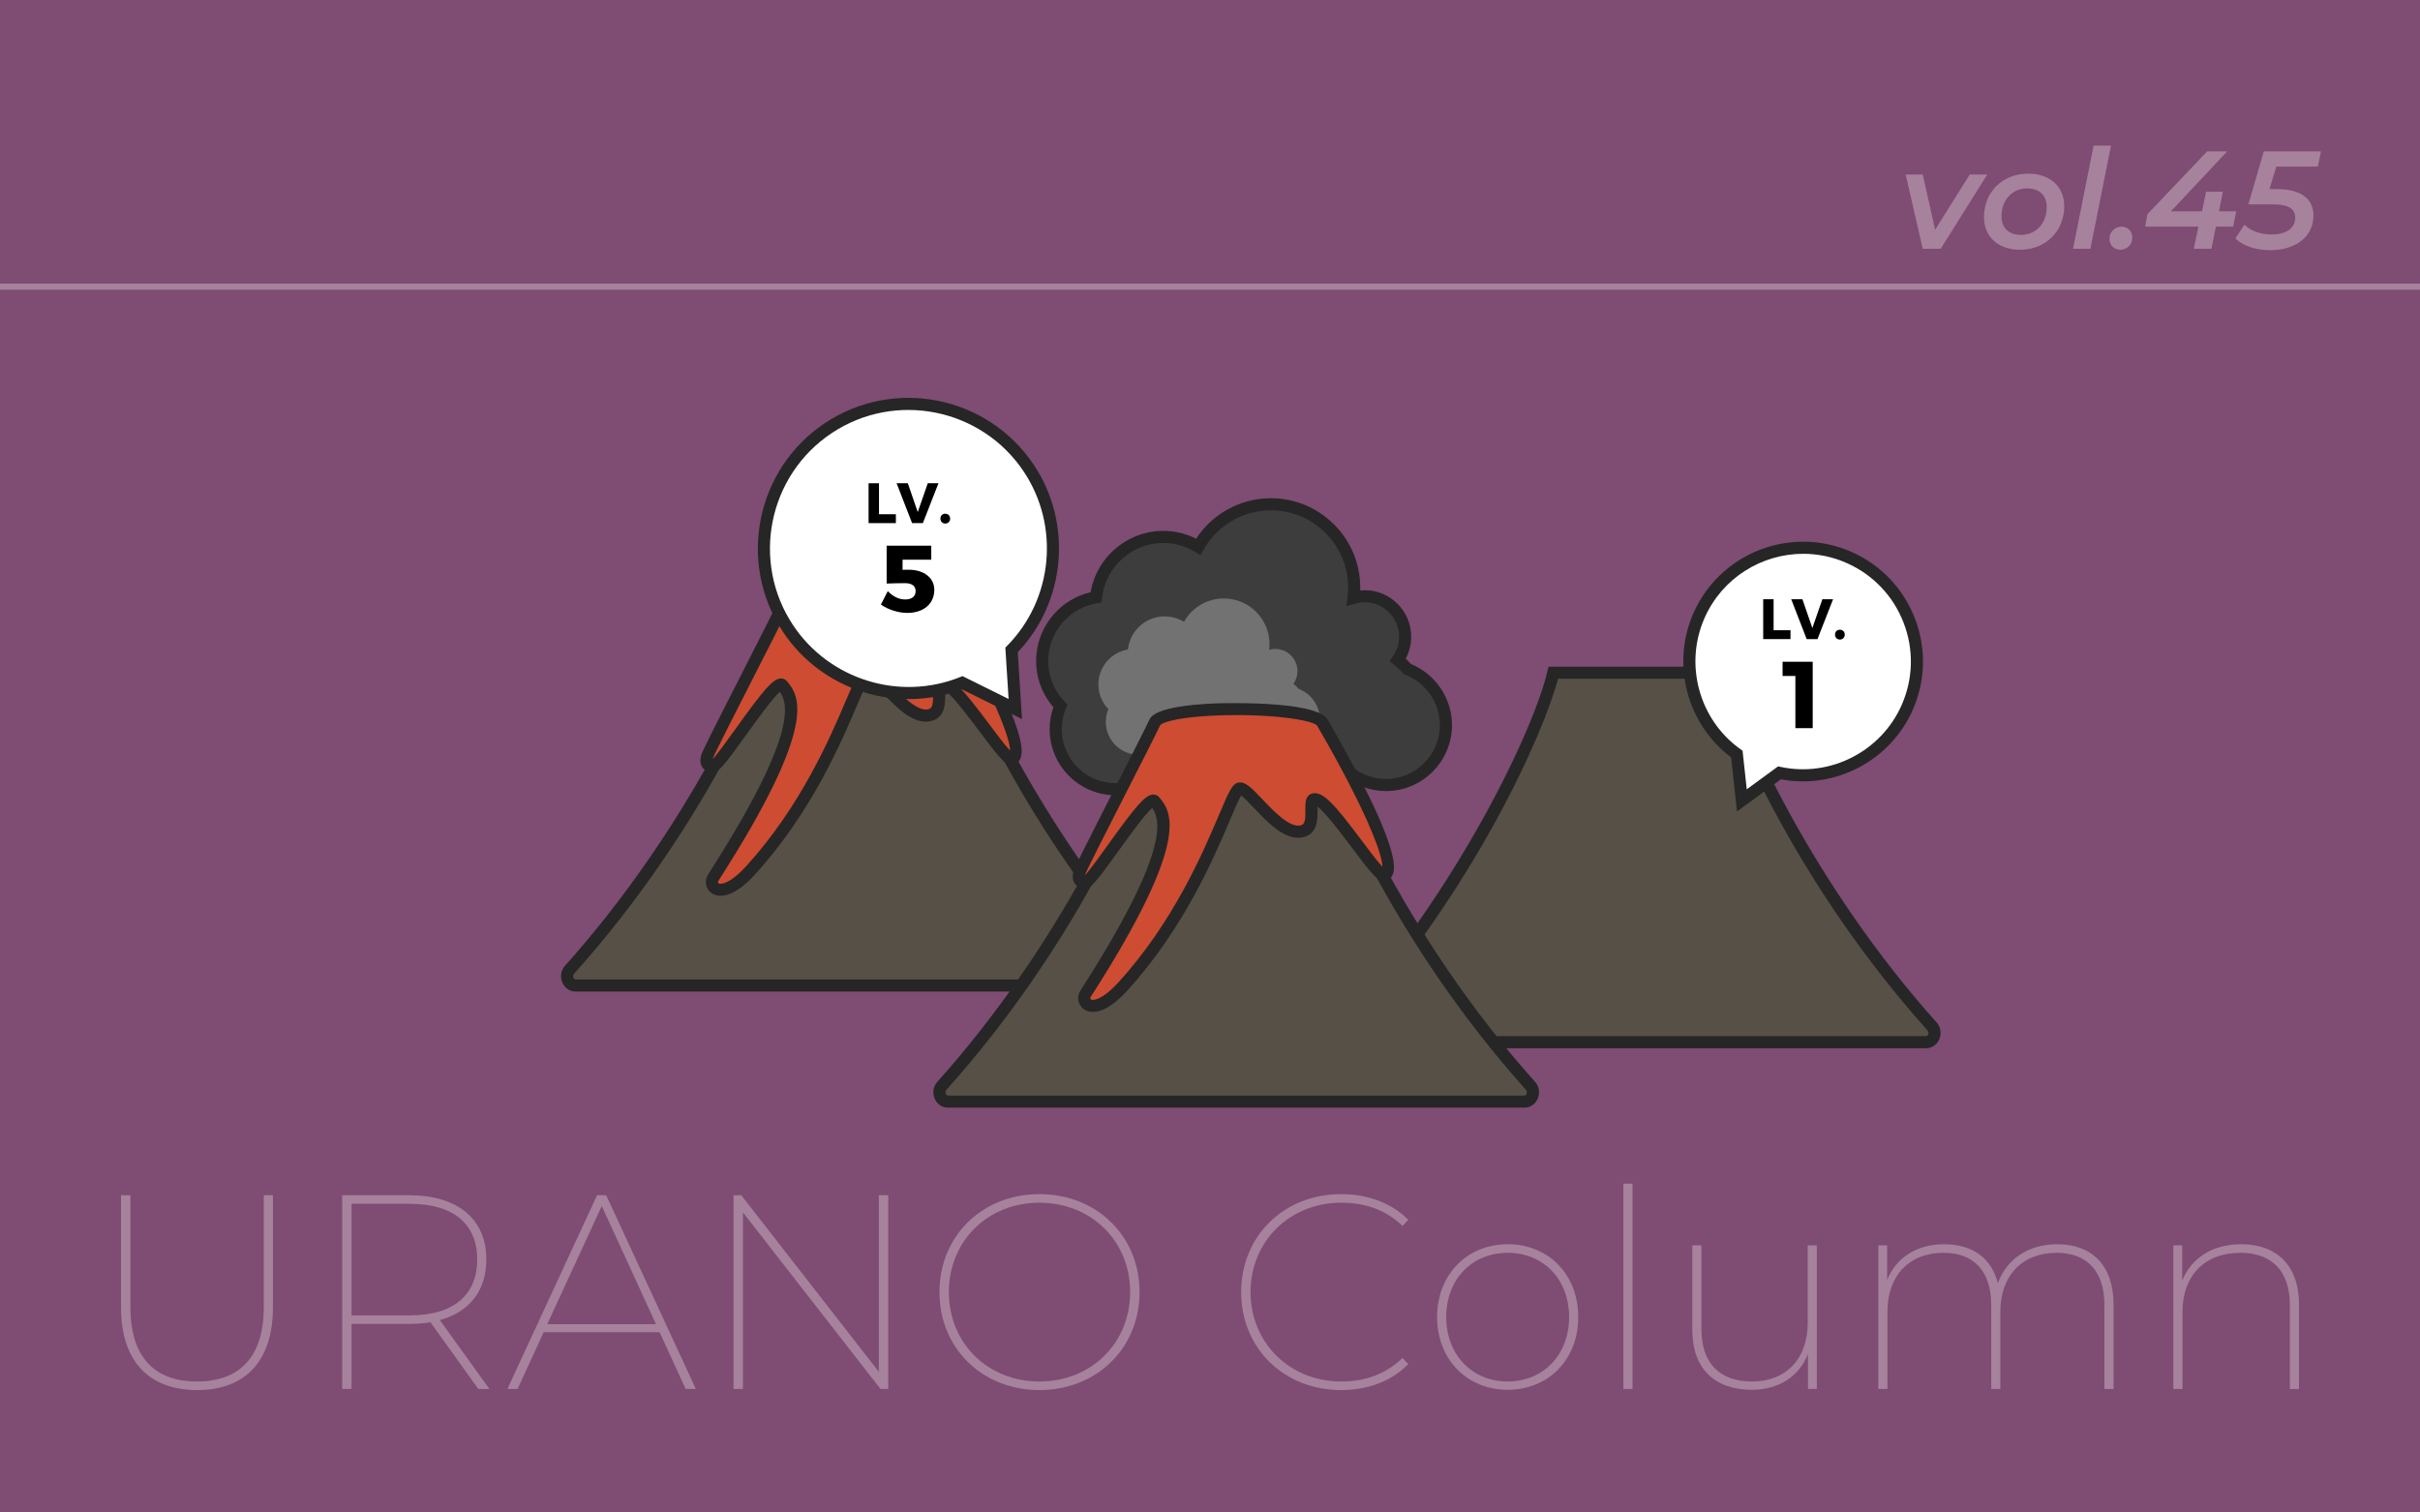 <?xml version="1.0" encoding="utf-8"?>
<!-- Generator: Adobe Illustrator 28.2.0, SVG Export Plug-In . SVG Version: 6.00 Build 0)  -->
<svg version="1.1" id="レイヤー_1" xmlns="http://www.w3.org/2000/svg" xmlns:xlink="http://www.w3.org/1999/xlink" x="0px"
	 y="0px" viewBox="0 0 400 250" style="enable-background:new 0 0 400 250;" xml:space="preserve">
<rect x="0" y="0" width="400" height="250" fill="#333333" stroke="none"/>
<style type="text/css">
	.st0{fill:#7F4C73;}
	.st1{fill:#A6829D;}
	.st2{fill:#565046;}
	.st3{fill:#262626;}
	.st4{fill:#CE4C32;}
	.st5{fill:#3D3D3D;}
	.st6{fill:#727272;}
	.st7{fill:#FFFFFF;}
</style>
<g>
	<polyline class="st0" points="400,250 0,250 0,0 400,0 400,250 	"/>
	<path class="st1" d="M45.114,197.562h-1.51v18.481c0,8.28-4.026,12.306-11.024,12.306
		c-7.044,0-11.024-4.026-11.024-12.306v-18.481h-1.556v18.527c0,9.103,4.803,13.678,12.58,13.678
		c7.777,0,12.534-4.574,12.534-13.678V197.562"/>
	<path class="st1" d="M58.109,217.416v-18.436h9.652c7.182,0,11.117,3.339,11.117,9.195
		c0,5.901-3.934,9.241-11.117,9.241H58.109 M67.67,197.562H56.553v32.022h1.556v-10.75h9.561
		c1.235,0,2.424-0.091,3.477-0.274l7.914,11.025h1.83l-8.189-11.391
		c4.894-1.327,7.685-4.849,7.685-10.018C80.388,201.496,75.63,197.562,67.67,197.562"/>
	<path class="st1" d="M90.454,218.88l9.012-19.534l8.966,19.534H90.454 M100.197,197.562h-1.509
		l-14.822,32.022h1.692l4.3-9.378h19.168l4.301,9.378h1.692L100.197,197.562"/>
	<polyline class="st1" points="146.815,197.562 145.26,197.562 145.26,226.748 122.524,197.562 
		121.243,197.562 121.243,229.584 122.799,229.584 122.799,200.398 145.535,229.584 146.815,229.584 
		146.815,197.562 	"/>
	<path class="st1" d="M171.795,228.349c-8.509,0-14.959-6.313-14.959-14.776
		c0-8.463,6.45-14.776,14.959-14.776c8.554,0,15.004,6.313,15.004,14.776
		C186.8,222.036,180.35,228.349,171.795,228.349 M171.795,197.379c-9.423,0-16.514,6.908-16.514,16.194
		c0,9.286,7.091,16.194,16.514,16.194c9.47,0,16.56-6.908,16.56-16.194
		C188.355,204.287,181.265,197.379,171.795,197.379"/>
	<path class="st1" d="M221.662,197.379c-9.423,0-16.514,6.908-16.514,16.194
		c0,9.286,7.091,16.194,16.514,16.194c4.346,0,8.326-1.418,11.117-4.3l-0.961-1.006
		c-2.836,2.744-6.312,3.888-10.11,3.888c-8.554,0-15.004-6.404-15.004-14.776
		c0-8.372,6.45-14.776,15.004-14.776c3.798,0,7.274,1.098,10.11,3.843l0.961-1.007
		C229.987,198.797,226.007,197.379,221.662,197.379"/>
	<path class="st1" d="M249.204,228.349c-5.81,0-10.156-4.346-10.156-10.659
		c0-6.313,4.346-10.613,10.156-10.613c5.809,0,10.155,4.3,10.155,10.613
		C259.36,224.003,255.013,228.349,249.204,228.349 M249.204,205.659c-6.68,0-11.665,4.987-11.665,12.032
		c0,7.045,4.986,12.031,11.665,12.031c6.724,0,11.665-4.986,11.665-12.031
		C260.869,210.646,255.929,205.659,249.204,205.659"/>
	<polyline class="st1" points="269.838,195.641 268.328,195.641 268.328,229.584 269.838,229.584 
		269.838,195.641 	"/>
	<path class="st1" d="M300.305,205.842h-1.51v12.809c0,5.856-3.477,9.698-9.195,9.698
		c-5.306,0-8.371-2.974-8.371-8.646v-13.861h-1.51v13.952c0,6.542,3.798,9.927,9.835,9.927
		c4.529,0,7.823-2.242,9.287-5.901v5.764h1.464V205.842"/>
	<path class="st1" d="M340.014,205.659c-4.895,0-8.418,2.608-9.79,6.45
		c-1.052-4.254-4.345-6.45-8.874-6.45c-4.621,0-7.96,2.287-9.424,5.901v-5.718h-1.463v23.742h1.51
		v-12.809c0-5.855,3.522-9.698,9.286-9.698c4.941,0,7.869,2.973,7.869,8.646v13.861h1.51v-12.809
		c0-5.855,3.568-9.698,9.287-9.698c4.986,0,7.913,2.973,7.913,8.646v13.861h1.51v-13.953
		C349.347,209.09,345.732,205.659,340.014,205.659"/>
	<path class="st1" d="M370.439,205.659c-4.803,0-8.233,2.333-9.743,5.993v-5.809h-1.464v23.742h1.51v-12.809
		c0-5.855,3.614-9.698,9.561-9.698c5.169,0,8.189,2.973,8.189,8.646v13.861H380v-13.953
		C380,209.09,376.249,205.659,370.439,205.659"/>
	<polyline class="st1" points="328.478,28.843 325.58,28.843 319.855,37.972 317.808,28.843 314.98,28.843 
		317.808,41.122 320.774,41.122 328.478,28.843 	"/>
	<path class="st1" d="M334.068,38.823c-2.069,0-3.242-1.173-3.242-3.082c0-2.713,1.793-4.599,4.23-4.599
		c2.07,0,3.242,1.173,3.242,3.082C338.299,36.937,336.506,38.823,334.068,38.823 M335.218,28.705
		c-4.254,0-7.289,3.059-7.289,7.175c0,3.242,2.346,5.404,5.955,5.404c4.255,0,7.313-3.082,7.313-7.198
		C341.196,30.82,338.852,28.705,335.218,28.705"/>
	<polyline class="st1" points="348.926,24.06 346.052,24.06 342.648,41.122 345.522,41.122 348.926,24.06 	
		"/>
	<path class="st1" d="M350.675,37.466c-1.104,0-2.001,0.828-2.001,2.023c0,1.035,0.782,1.794,1.794,1.794
		c1.035,0,1.978-0.805,1.978-2.024C352.445,38.202,351.687,37.466,350.675,37.466"/>
	<polyline class="st1" points="368.129,25.025 364.817,25.025 354.953,35.397 354.562,37.466 363.369,37.466 
		362.61,41.122 365.53,41.122 366.267,37.466 369.118,37.466 369.624,34.936 366.772,34.936 
		367.416,31.694 364.634,31.694 363.967,34.936 358.816,34.936 368.129,25.025 	"/>
	<path class="st1" d="M383.631,25.025h-9.451l-2.553,8.761h4.14c2.599,0,3.61,0.828,3.61,2.162
		c0,1.77-1.426,2.805-3.933,2.805c-1.886,0-3.495-0.643-4.461-1.609l-1.495,2.276
		c1.266,1.219,3.335,1.932,5.773,1.932c4.23,0,7.128-2.276,7.128-5.726
		c0-2.667-1.932-4.369-6.048-4.369h-1.219l1.127-3.725h6.876L383.631,25.025"/>
	<polyline class="st1" points="400,46.889 0,46.889 0,47.889 400,47.889 400,46.889 	"/>
	<path class="st2" d="M191.44,160.289c-20.203-22.514-32.5-48.961-34.687-58.465h-13.965h-13.965
		c-2.187,9.504-14.484,35.951-34.687,58.465c-0.873,0.973-0.239,2.606,1.012,2.606h47.64h47.64
		C191.679,162.895,192.313,161.262,191.44,160.289z"/>
	<path class="st3" d="M190.429,163.895H95.149c-0.946,0-1.783-0.558-2.184-1.455
		c-0.424-0.95-0.256-2.056,0.428-2.818c20.058-22.353,32.338-48.819,34.456-58.021l0.179-0.776h29.521
		l0.179,0.776c2.117,9.202,14.398,35.668,34.457,58.021c0.684,0.763,0.852,1.868,0.428,2.818
		C192.212,163.337,191.375,163.895,190.429,163.895z M129.606,102.824
		c-2.419,9.182-13.852,34.872-34.725,58.133c-0.191,0.213-0.171,0.484-0.09,0.667
		c0.045,0.102,0.151,0.271,0.357,0.271h95.28c0.206,0,0.312-0.169,0.357-0.271
		c0.082-0.183,0.101-0.454-0.09-0.667c-20.873-23.261-32.306-48.951-34.725-58.133H129.606z"/>
	<path class="st4" d="M129.32,100.255c-1.568,3.367-12.269,23.981-12.455,24.837
		c-0.186,0.856-0.186,1.483,1.022,1.52c1.208,0.037,10.22-14.861,11.433-13.363
		c1.859,2.295,4.577,6.905-11.431,31.822c-0.95,1.479,1.248,4.183,6.134-1.167
		c13.429-14.705,17.718-32.445,19.314-32.756c1.596-0.311,6.533,8.127,10.425,7.041
		c2.509-0.7,0.788-4.947,1.859-5.252c2.323-0.661,10.471,13.206,11.72,12.512
		c3.311-1.838-9.416-23.658-10.302-25.195C155.366,97.356,130.761,97.162,129.32,100.255z"/>
	<path class="st3" d="M119.116,148.067c-0.808,0-1.33-0.303-1.576-0.492
		c-0.935-0.719-1.146-2.027-0.493-3.045c14.739-22.941,13.261-28.166,11.86-30.177
		c-1.209,1.03-3.952,4.853-5.661,7.233c-3.818,5.319-4.48,6.019-5.39,6.025
		c-0.294-0.01-1.186-0.037-1.72-0.721c-0.537-0.688-0.343-1.582-0.25-2.011
		c0.108-0.497,1.404-3.104,6.932-13.948c2.53-4.963,4.92-9.651,5.594-11.1
		c0.268-0.574,1.082-2.323,10.782-2.749c0.168-0.006,16.798-0.642,18.709,2.671l0.078,0.135
		c4.485,7.751,11.851,21.329,10.789,25.169c-0.2,0.723-0.625,1.087-0.945,1.265
		c-1.258,0.702-2.337-0.635-5.886-5.377c-1.58-2.111-4.362-5.828-5.718-6.802
		c-0.001,0.177,0.002,0.366,0.005,0.521c0.025,1.442,0.067,3.855-2.196,4.487
		c-2.987,0.829-5.967-2.321-8.365-4.854c-0.673-0.711-1.551-1.638-2.06-2.013
		c-0.415,0.692-1.124,2.362-1.813,3.985c-2.678,6.308-7.664,18.05-17.032,28.308
		C122.203,147.379,120.334,148.067,119.116,148.067z M129.093,112.142c0.394,0,0.758,0.172,1.004,0.477
		c1.916,2.365,5.481,6.768-11.367,32.993c-0.074,0.115-0.089,0.287,0.029,0.378
		c0.385,0.299,1.997,0.009,4.525-2.761c9.137-10.005,14.036-21.541,16.667-27.74
		c1.725-4.062,2.216-5.132,3.194-5.323c1.149-0.229,2.213,0.898,3.972,2.757
		c1.813,1.916,4.557,4.809,6.375,4.302c0.658-0.183,0.761-0.96,0.733-2.525
		c-0.02-1.122-0.042-2.394,1.121-2.725c1.771-0.502,3.858,1.98,8.194,7.773
		c1.122,1.499,2.574,3.438,3.417,4.323c0.002-2.042-2.638-9.235-10.706-23.18l-0.079-0.137
		c-0.653-0.838-6.76-1.91-15.208-1.728c-7.052,0.154-10.325,1.099-10.744,1.663
		c-0.698,1.496-3.089,6.186-5.62,11.15c-2.908,5.705-6.528,12.806-6.775,13.526l-0.018,0.095
		c0.762-0.787,2.437-3.12,3.815-5.04c4.506-6.278,6.119-8.24,7.432-8.278L129.093,112.142z
		 M117.544,125.695L117.544,125.695z M155.765,113.912L155.765,113.912z M143.338,112.129L143.338,112.129z
		 M129.32,100.254h0.01H129.32z"/>
	<path class="st2" d="M319.355,169.662c-20.203-22.514-32.5-48.961-34.687-58.465h-13.965h-13.965
		c-2.187,9.504-14.484,35.951-34.687,58.465c-0.873,0.973-0.239,2.606,1.012,2.606h47.64h47.64
		C319.594,172.268,320.228,170.635,319.355,169.662z"/>
	<path class="st3" d="M318.344,173.268h-95.28c-0.946,0-1.782-0.558-2.184-1.454
		c-0.424-0.95-0.256-2.057,0.428-2.819c20.059-22.353,32.339-48.819,34.456-58.021l0.179-0.776h29.521
		l0.179,0.776c2.118,9.203,14.399,35.669,34.457,58.021c0.684,0.763,0.852,1.869,0.428,2.819
		C320.126,172.71,319.29,173.268,318.344,173.268z M257.521,112.197
		c-2.419,9.182-13.851,34.872-34.725,58.133c-0.19,0.213-0.171,0.484-0.089,0.668
		c0.045,0.101,0.15,0.27,0.356,0.27h95.28c0.206,0,0.312-0.169,0.356-0.27
		c0.082-0.184,0.102-0.455-0.089-0.668c-20.872-23.259-32.306-48.951-34.726-58.133H257.521z"/>
	<path class="st5" d="M232.623,110.598c-0.469-0.562-1.004-1.065-1.585-1.511
		c0.765-1.088,1.218-2.411,1.218-3.842c0-3.695-2.995-6.691-6.691-6.691
		c-0.641,0-1.259,0.096-1.846,0.264c0.069-0.557,0.115-1.121,0.115-1.696
		c0-7.606-6.166-13.772-13.772-13.772c-5.158,0-9.646,2.84-12.006,7.037
		c-1.433-0.875-3.08-1.449-4.868-1.599c-6.056-0.51-11.379,3.919-12.024,9.931
		c-4.696,0.8-8.447,4.675-8.865,9.642c-0.269,3.201,0.906,6.184,2.974,8.326
		c-0.5,1.185-0.777,2.487-0.777,3.853c0,5.474,4.437,9.911,9.911,9.911
		c3.476,0,6.529-1.793,8.299-4.502c0.382,0.175,0.772,0.335,1.178,0.461
		c1.227,1.418,3.035,2.319,5.058,2.319c3.103,0,5.705-2.115,6.462-4.981
		c1.515,3.533,5.023,6.01,9.111,6.01c2.885,0,5.474-1.24,7.285-3.208
		c1.811,1.967,4.4,3.208,7.285,3.208c5.474,0,9.911-4.437,9.911-9.911
		C238.998,115.622,236.348,112.023,232.623,110.598z"/>
	<path class="st3" d="M184.409,131.451c-6.017,0-10.912-4.895-10.912-10.911c0-1.252,0.208-2.472,0.621-3.637
		c-2.057-2.38-3.079-5.489-2.814-8.627c0.427-5.065,4.071-9.243,8.968-10.396
		c1.042-6.144,6.712-10.615,13.001-10.089c1.555,0.131,3.04,0.552,4.429,1.254
		c2.718-4.153,7.367-6.695,12.36-6.695c8.146,0,14.772,6.627,14.772,14.772
		c0,0.154-0.003,0.31-0.009,0.469c0.246-0.025,0.493-0.037,0.739-0.037
		c4.24,0,7.69,3.45,7.69,7.69c0,1.277-0.313,2.515-0.912,3.628
		c0.314,0.283,0.607,0.579,0.878,0.886c4.063,1.668,6.776,5.689,6.776,10.088
		c0,6.017-4.895,10.911-10.911,10.911c-2.688,0-5.291-1.011-7.285-2.804
		c-1.995,1.792-4.598,2.804-7.285,2.804c-3.646,0-6.99-1.807-8.999-4.738
		c-1.366,2.257-3.838,3.71-6.574,3.71c-2.134,0-4.168-0.891-5.624-2.452l-0.262-0.096
		C190.997,129.87,187.822,131.451,184.409,131.451z M192.264,89.748c-5.107,0-9.551,3.914-10.104,9.077
		l-0.081,0.752l-0.746,0.127c-4.361,0.742-7.665,4.336-8.036,8.74
		c-0.234,2.778,0.749,5.529,2.697,7.548l0.459,0.475l-0.257,0.608c-0.464,1.097-0.699,2.263-0.699,3.464
		c0,4.914,3.998,8.911,8.912,8.911c3.016,0,5.806-1.514,7.461-4.048l0.471-0.722l0.783,0.36
		c0.4,0.184,0.736,0.315,1.058,0.415l0.273,0.084l0.187,0.216
		c1.085,1.254,2.653,1.974,4.302,1.974c2.576,0,4.836-1.742,5.495-4.236l0.742-2.808l1.144,2.669
		c1.407,3.282,4.623,5.403,8.192,5.403c2.511,0,4.837-1.024,6.55-2.885l0.735-0.799l0.736,0.799
		c1.687,1.833,4.073,2.885,6.549,2.885c4.914,0,8.911-3.998,8.911-8.911
		c0-3.663-2.304-7.004-5.732-8.316l-0.243-0.093l-0.167-0.2c-0.405-0.485-0.885-0.942-1.427-1.358
		l-0.76-0.584l0.551-0.784c0.678-0.964,1.036-2.094,1.036-3.267c0-3.138-2.553-5.69-5.69-5.69
		c-0.521,0-1.049,0.076-1.57,0.226l-1.452,0.416l0.185-1.5c0.073-0.6,0.107-1.1,0.107-1.575
		c0-7.043-5.729-12.772-12.772-12.772c-4.604,0-8.871,2.501-11.134,6.527l-0.508,0.904l-0.885-0.541
		c-1.366-0.834-2.856-1.324-4.431-1.457C192.823,89.76,192.542,89.748,192.264,89.748z"/>
	<path class="st6" d="M214.658,113.865c-0.257-0.308-0.551-0.584-0.869-0.829
		c0.42-0.597,0.668-1.322,0.668-2.107c0-2.027-1.643-3.67-3.67-3.67
		c-0.352,0-0.691,0.052-1.013,0.145c0.038-0.306,0.063-0.615,0.063-0.93
		c0-4.172-3.382-7.554-7.554-7.554c-2.829,0-5.291,1.558-6.585,3.86
		c-0.786-0.48-1.689-0.795-2.67-0.877c-3.322-0.28-6.241,2.15-6.595,5.447
		c-2.576,0.439-4.633,2.564-4.862,5.288c-0.148,1.755,0.497,3.392,1.631,4.567
		c-0.275,0.65-0.426,1.364-0.426,2.114c0,3.002,2.434,5.436,5.436,5.436
		c1.907,0,3.581-0.984,4.552-2.469c0.209,0.096,0.424,0.184,0.646,0.253
		c0.673,0.778,1.665,1.272,2.774,1.272c1.702,0,3.129-1.16,3.544-2.732
		c0.831,1.938,2.755,3.296,4.997,3.296c1.582,0,3.002-0.68,3.996-1.759
		c0.993,1.079,2.413,1.759,3.996,1.759c3.002,0,5.436-2.434,5.436-5.436
		C218.154,116.621,216.701,114.647,214.658,113.865z"/>
	<path class="st2" d="M252.981,179.479c-20.203-22.514-32.5-48.961-34.687-58.465h-13.965h-13.965
		c-2.187,9.504-14.484,35.951-34.687,58.465c-0.873,0.973-0.239,2.606,1.012,2.606h47.64h47.64
		C253.22,182.084,253.854,180.452,252.981,179.479z"/>
	<path class="st3" d="M251.97,183.084h-95.28c-0.946,0-1.783-0.558-2.184-1.455
		c-0.424-0.95-0.256-2.056,0.428-2.818c20.058-22.353,32.339-48.818,34.457-58.021l0.179-0.776h29.521
		l0.179,0.776c2.117,9.201,14.399,35.667,34.456,58.021c0.684,0.762,0.852,1.868,0.428,2.818
		C253.753,182.526,252.916,183.084,251.97,183.084z M191.147,122.014
		c-2.419,9.182-13.852,34.872-34.725,58.133c-0.191,0.213-0.171,0.484-0.09,0.667
		c0.045,0.102,0.151,0.271,0.357,0.271h95.28c0.206,0,0.312-0.169,0.357-0.271
		c0.082-0.183,0.101-0.454-0.09-0.667c-20.874-23.263-32.306-48.952-34.725-58.133H191.147z"/>
	<path class="st4" d="M190.861,119.444c-1.568,3.367-12.269,23.981-12.455,24.837s-0.186,1.483,1.022,1.52
		c1.208,0.037,10.22-14.861,11.433-13.363c1.859,2.295,4.577,6.905-11.431,31.822
		c-0.95,1.479,1.248,4.183,6.134-1.167c13.429-14.705,17.718-32.445,19.314-32.756
		s6.533,8.127,10.425,7.041c2.509-0.7,0.788-4.947,1.859-5.252
		c2.323-0.661,10.471,13.206,11.72,12.512c3.311-1.838-9.416-23.658-10.302-25.195
		C216.907,116.546,192.302,116.351,190.861,119.444z"/>
	<path class="st3" d="M180.657,167.257c-0.808,0-1.33-0.303-1.576-0.492
		c-0.935-0.719-1.146-2.027-0.493-3.045c14.739-22.942,13.261-28.166,11.86-30.177
		c-1.208,1.03-3.952,4.852-5.66,7.231c-3.818,5.32-4.498,6.033-5.391,6.026
		c-0.294-0.01-1.186-0.037-1.721-0.722c-0.537-0.687-0.342-1.581-0.249-2.011
		c0.107-0.495,1.403-3.103,6.931-13.946c2.53-4.964,4.92-9.652,5.594-11.1v-0
		c0.268-0.574,1.082-2.323,10.782-2.749c0.168-0.007,16.797-0.642,18.709,2.671l0.069,0.12
		c4.489,7.753,11.861,21.335,10.798,25.184c-0.2,0.723-0.624,1.087-0.945,1.265
		c-1.257,0.702-2.338-0.636-5.887-5.377c-1.58-2.111-4.361-5.828-5.718-6.802
		c-0.001,0.177,0.002,0.365,0.005,0.521c0.025,1.441,0.067,3.855-2.195,4.486
		c-2.986,0.829-5.967-2.321-8.365-4.854c-0.673-0.71-1.551-1.638-2.059-2.012
		c-0.416,0.692-1.125,2.362-1.814,3.986c-2.678,6.308-7.664,18.049-17.032,28.307
		C183.744,166.568,181.875,167.257,180.657,167.257z M190.634,131.332c0.394,0,0.758,0.172,1.004,0.477
		c1.916,2.364,5.481,6.767-11.367,32.992c-0.074,0.115-0.089,0.287,0.029,0.378
		c0.385,0.298,1.997,0.008,4.525-2.761c9.137-10.005,14.036-21.541,16.667-27.739
		c1.725-4.062,2.217-5.133,3.194-5.323c1.149-0.235,2.213,0.898,3.972,2.757
		c1.814,1.916,4.562,4.81,6.376,4.303c0.657-0.184,0.76-0.961,0.732-2.526
		c-0.02-1.122-0.042-2.394,1.121-2.725c1.769-0.501,3.858,1.982,8.193,7.773
		c1.122,1.499,2.574,3.438,3.417,4.323c0.004-2.044-2.638-9.242-10.715-23.195l-0.071-0.122
		c-0.654-0.838-6.759-1.911-15.208-1.728c-7.051,0.154-10.325,1.099-10.743,1.663
		c-0.698,1.496-3.089,6.186-5.62,11.151c-2.908,5.705-6.527,12.804-6.774,13.525l-0.019,0.094
		c0.763-0.787,2.437-3.12,3.815-5.041c4.505-6.277,6.118-8.238,7.431-8.276H190.634z
		 M179.318,144.977h0.01H179.318z M179.085,144.884L179.085,144.884z M217.306,133.102L217.306,133.102z
		 M204.879,131.318L204.879,131.318z"/>
	<path class="st7" d="M170.064,77.418c-7.313-10.991-22.151-13.973-33.142-6.66
		c-10.991,7.312-13.973,22.15-6.66,33.141c6.383,9.594,18.499,13.082,28.787,8.951l8.77,4.347
		l-0.62-9.769C174.982,99.536,176.447,87.012,170.064,77.418z"/>
	<path class="st3" d="M168.926,118.862l-9.926-4.919c-10.78,4.101-23.154,0.156-29.572-9.489
		c-7.606-11.433-4.494-26.921,6.939-34.528c11.433-7.606,26.921-4.494,34.528,6.939
		c6.417,9.645,5.276,22.583-2.672,30.941L168.926,118.862z M159.091,111.755l7.619,3.776l-0.539-8.487
		l0.314-0.319c7.569-7.675,8.724-19.767,2.745-28.754c-6.995-10.514-21.241-13.376-31.756-6.381
		c-10.514,6.996-13.376,21.241-6.381,31.755c5.979,8.986,17.581,12.594,27.582,8.576L159.091,111.755z"/>
	<path class="st7" d="M315.241,116.933c4.19-9.505-0.119-20.607-9.624-24.797
		c-9.505-4.19-20.606,0.119-24.796,9.624c-3.657,8.297-0.837,17.808,6.26,22.879l0.833,7.657
		l6.215-4.55C302.66,129.564,311.584,125.229,315.241,116.933z"/>
	<path class="st3" d="M287.107,134.125l-0.973-8.94c-7.309-5.481-9.933-15.426-6.229-23.829
		c4.405-9.994,16.118-14.543,26.115-10.135c4.841,2.134,8.562,6.026,10.476,10.959
		c1.915,4.933,1.793,10.316-0.341,15.157c-3.704,8.403-12.815,13.174-21.792,11.477L287.107,134.125z
		 M298.058,91.538c-6.847,0-13.387,3.968-16.321,10.625c-3.385,7.679-0.893,16.79,5.926,21.663
		l0.364,0.26l0.694,6.379l5.179-3.791l0.438,0.093c8.196,1.746,16.604-2.558,19.989-10.237
		c1.919-4.353,2.027-9.192,0.307-13.626s-5.065-7.933-9.418-9.852
		C302.887,92.024,300.452,91.538,298.058,91.538z"/>
	<polygon points="293.158,99.049 293.158,104.171 295.949,104.171 295.949,105.638 291.438,105.638 291.438,99.049 
			"/>
	<polygon points="297.92,99.049 299.564,103.814 301.219,99.049 302.986,99.049 300.41,105.638 
		298.625,105.638 296.068,99.049 	"/>
	<path d="M304.918,104.896c0,0.479-0.34,0.817-0.809,0.817c-0.471,0-0.799-0.339-0.799-0.817
		c0-0.479,0.328-0.809,0.799-0.809C304.578,104.087,304.918,104.416,304.918,104.896z"/>
	<polygon points="299.621,109.382 299.621,120.356 296.756,120.356 296.756,111.73 294.643,111.73 
		294.643,109.382 	"/>
	<polygon points="145.289,79.877 145.289,85 148.08,85 148.08,86.466 143.568,86.466 
		143.568,79.877 	"/>
	<polygon points="150.051,79.877 151.695,84.643 153.35,79.877 155.117,79.877 152.541,86.466 
		150.756,86.466 148.199,79.877 	"/>
	<path d="M157.048,85.724c0,0.479-0.339,0.817-0.809,0.817s-0.799-0.339-0.799-0.817
		c0-0.479,0.329-0.809,0.799-0.809S157.048,85.245,157.048,85.724z"/>
	<path d="M150.171,94.171c2.583,0,4.258,1.362,4.258,3.319c0,2.316-1.769,3.819-4.478,3.819
		c-1.472,0-3.162-0.548-4.352-1.377l1.143-2.224c0.861,0.908,1.863,1.378,2.865,1.378
		c1.111,0,1.737-0.501,1.737-1.394c0-0.83-0.626-1.3-1.722-1.3c-0.58,0-2.38,0.016-3.069,0.063
		v-6.263h7.374v2.317h-4.743v1.675C149.419,94.171,149.951,94.171,150.171,94.171z"/>
</g>
</svg>
